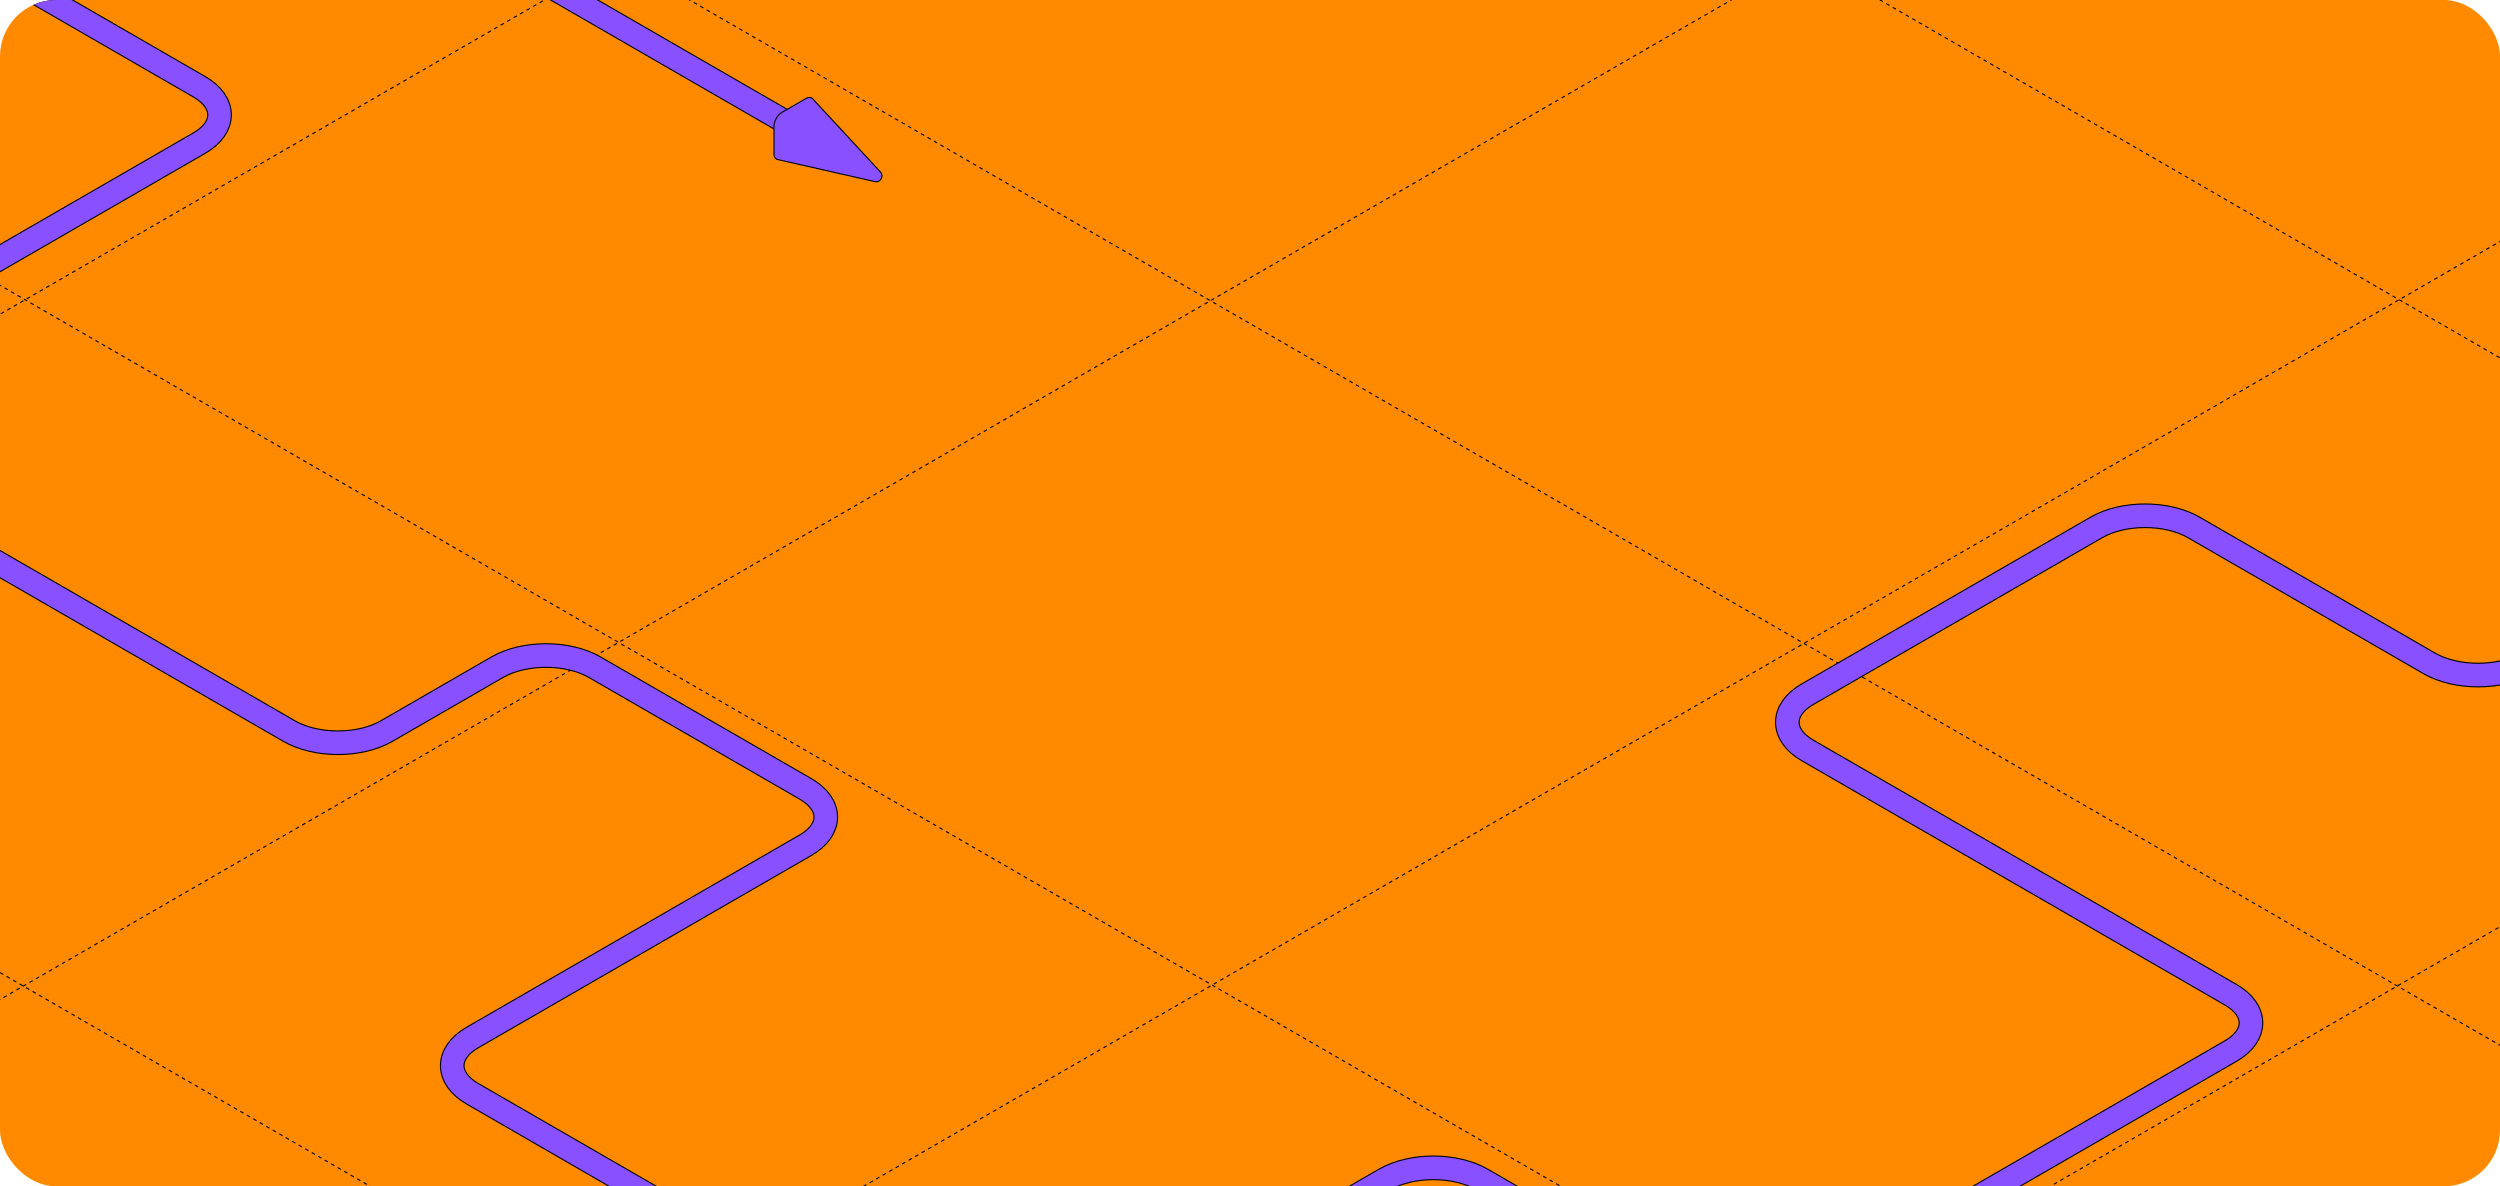 <?xml version="1.0" encoding="UTF-8"?> <svg xmlns="http://www.w3.org/2000/svg" width="1334" height="633" viewBox="0 0 1334 633" fill="none"> <g clip-path="url(#clip0_3206_2383)"> <rect width="1334" height="633" rx="30" fill="#FF8A00"></rect> <path d="M-14550.7 -2764.15L3809.23 7835.95" stroke="black" stroke-width="0.6" stroke-linejoin="round" stroke-dasharray="2 2"></path> <path d="M-14234.9 -2946.47L4125.02 7653.63" stroke="black" stroke-width="0.6" stroke-linejoin="round" stroke-dasharray="2 2"></path> <path d="M-13917.3 -3129.85L4442.64 7470.24" stroke="black" stroke-width="0.6" stroke-linejoin="round" stroke-dasharray="2 2"></path> <path d="M-13601.5 -3312.18L4758.43 7287.92" stroke="black" stroke-width="0.6" stroke-linejoin="round" stroke-dasharray="2 2"></path> <path d="M-13283.8 -3495.56L5076.06 7104.54" stroke="black" stroke-width="0.6" stroke-linejoin="round" stroke-dasharray="2 2"></path> <path d="M-12968.1 -3677.88L5391.85 6922.22" stroke="black" stroke-width="0.6" stroke-linejoin="round" stroke-dasharray="2 2"></path> <path d="M-12650.4 -3861.26L5709.48 6738.84" stroke="black" stroke-width="0.6" stroke-linejoin="round" stroke-dasharray="2 2"></path> <path d="M-12334.6 -4043.58L6025.27 6556.52" stroke="black" stroke-width="0.6" stroke-linejoin="round" stroke-dasharray="2 2"></path> <path d="M-12017 -4226.97L6342.89 6373.13" stroke="black" stroke-width="0.6" stroke-linejoin="round" stroke-dasharray="2 2"></path> <path d="M-11701.2 -4409.29L6658.69 6190.81" stroke="black" stroke-width="0.6" stroke-linejoin="round" stroke-dasharray="2 2"></path> <path d="M-11383.6 -4592.67L6976.31 6007.43" stroke="black" stroke-width="0.6" stroke-linejoin="round" stroke-dasharray="2 2"></path> <path d="M-18033.6 -753.312L326.35 9846.79" stroke="black" stroke-width="0.6" stroke-linejoin="round" stroke-dasharray="2 2"></path> <path d="M-17717.8 -935.633L642.141 9664.47" stroke="black" stroke-width="0.6" stroke-linejoin="round" stroke-dasharray="2 2"></path> <path d="M-17400.1 -1119.02L959.768 9481.08" stroke="black" stroke-width="0.6" stroke-linejoin="round" stroke-dasharray="2 2"></path> <path d="M-17084.4 -1301.34L1275.56 9298.76" stroke="black" stroke-width="0.6" stroke-linejoin="round" stroke-dasharray="2 2"></path> <path d="M-16766.7 -1484.72L1593.18 9115.38" stroke="black" stroke-width="0.6" stroke-linejoin="round" stroke-dasharray="2 2"></path> <path d="M-16450.9 -1667.04L1908.98 8933.06" stroke="black" stroke-width="0.6" stroke-linejoin="round" stroke-dasharray="2 2"></path> <path d="M-16133.3 -1850.42L2226.6 8749.68" stroke="black" stroke-width="0.6" stroke-linejoin="round" stroke-dasharray="2 2"></path> <path d="M-15817.5 -2032.74L2542.39 8567.36" stroke="black" stroke-width="0.6" stroke-linejoin="round" stroke-dasharray="2 2"></path> <path d="M-15499.9 -2216.13L2860.02 8383.97" stroke="black" stroke-width="0.6" stroke-linejoin="round" stroke-dasharray="2 2"></path> <path d="M-15184.1 -2398.45L3175.81 8201.65" stroke="black" stroke-width="0.6" stroke-linejoin="round" stroke-dasharray="2 2"></path> <path d="M-14866.5 -2581.83L3493.43 8018.27" stroke="black" stroke-width="0.6" stroke-linejoin="round" stroke-dasharray="2 2"></path> <path d="M-18349.4 -570.992L10.557 10029.1" stroke="black" stroke-width="0.6" stroke-linejoin="round" stroke-dasharray="2 2"></path> <path d="M-11067.8 -4774.99L7292.09 5825.11" stroke="black" stroke-width="0.6" stroke-linejoin="round" stroke-dasharray="2 2"></path> <path d="M-10752 -4957.31L7607.88 5642.79" stroke="black" stroke-width="0.6" stroke-linejoin="round" stroke-dasharray="2 2"></path> <path d="M-10434.4 -5140.69L7925.51 5459.41" stroke="black" stroke-width="0.6" stroke-linejoin="round" stroke-dasharray="2 2"></path> <path d="M-10118.6 -5323.01L8241.3 5277.09" stroke="black" stroke-width="0.6" stroke-linejoin="round" stroke-dasharray="2 2"></path> <path d="M-9800.99 -5506.39L8558.93 5093.71" stroke="black" stroke-width="0.6" stroke-linejoin="round" stroke-dasharray="2 2"></path> <path d="M-9485.2 -5688.72L8874.72 4911.38" stroke="black" stroke-width="0.6" stroke-linejoin="round" stroke-dasharray="2 2"></path> <path d="M-9167.57 -5872.09L9192.34 4728" stroke="black" stroke-width="0.6" stroke-linejoin="round" stroke-dasharray="2 2"></path> <path d="M-8851.78 -6054.42L9508.13 4545.68" stroke="black" stroke-width="0.6" stroke-linejoin="round" stroke-dasharray="2 2"></path> <path d="M-8534.15 -6237.8L9825.76 4362.3" stroke="black" stroke-width="0.6" stroke-linejoin="round" stroke-dasharray="2 2"></path> <path d="M-8218.36 -6420.12L10141.5 4179.98" stroke="black" stroke-width="0.6" stroke-linejoin="round" stroke-dasharray="2 2"></path> <path d="M-7900.74 -6603.5L10459.2 3996.6" stroke="black" stroke-width="0.6" stroke-linejoin="round" stroke-dasharray="2 2"></path> <path d="M-11381.8 7835.94L6978.14 -2764.16" stroke="black" stroke-width="0.6" stroke-linejoin="round" stroke-dasharray="2 2"></path> <path d="M-11698.4 7653.13L6661.5 -2946.97" stroke="black" stroke-width="0.6" stroke-linejoin="round" stroke-dasharray="2 2"></path> <path d="M-12015.1 7470.29L6344.81 -3129.82" stroke="black" stroke-width="0.6" stroke-linejoin="round" stroke-dasharray="2 2"></path> <path d="M-12331.8 7287.45L6028.12 -3312.65" stroke="black" stroke-width="0.6" stroke-linejoin="round" stroke-dasharray="2 2"></path> <path d="M-12648.4 7104.63L5711.48 -3495.47" stroke="black" stroke-width="0.6" stroke-linejoin="round" stroke-dasharray="2 2"></path> <path d="M-12965.1 6921.79L5394.79 -3678.31" stroke="black" stroke-width="0.6" stroke-linejoin="round" stroke-dasharray="2 2"></path> <path d="M-13281.8 6738.95L5078.1 -3861.15" stroke="black" stroke-width="0.6" stroke-linejoin="round" stroke-dasharray="2 2"></path> <path d="M-13598.5 6556.14L4761.45 -4043.97" stroke="black" stroke-width="0.6" stroke-linejoin="round" stroke-dasharray="2 2"></path> <path d="M-13915.1 6373.3L4444.76 -4226.81" stroke="black" stroke-width="0.6" stroke-linejoin="round" stroke-dasharray="2 2"></path> <path d="M-14231.8 6190.46L4128.07 -4409.65" stroke="black" stroke-width="0.6" stroke-linejoin="round" stroke-dasharray="2 2"></path> <path d="M-14548.5 6007.64L3811.43 -4592.46" stroke="black" stroke-width="0.6" stroke-linejoin="round" stroke-dasharray="2 2"></path> <path d="M-14865 5824.89L3494.89 -4775.21" stroke="black" stroke-width="0.6" stroke-linejoin="round" stroke-dasharray="2 2"></path> <path d="M-15181.7 5642.07L3178.25 -4958.03" stroke="black" stroke-width="0.6" stroke-linejoin="round" stroke-dasharray="2 2"></path> <path d="M-15498.4 5459.23L2861.56 -5140.87" stroke="black" stroke-width="0.6" stroke-linejoin="round" stroke-dasharray="2 2"></path> <path d="M-15815 5276.39L2544.87 -5323.71" stroke="black" stroke-width="0.6" stroke-linejoin="round" stroke-dasharray="2 2"></path> <path d="M-16131.7 5093.58L2228.23 -5506.52" stroke="black" stroke-width="0.6" stroke-linejoin="round" stroke-dasharray="2 2"></path> <path d="M-16448.4 4910.74L1911.54 -5689.36" stroke="black" stroke-width="0.6" stroke-linejoin="round" stroke-dasharray="2 2"></path> <path d="M-16765.1 4727.9L1594.85 -5872.2" stroke="black" stroke-width="0.6" stroke-linejoin="round" stroke-dasharray="2 2"></path> <path d="M-17081.7 4545.08L1278.2 -6055.02" stroke="black" stroke-width="0.6" stroke-linejoin="round" stroke-dasharray="2 2"></path> <path d="M-17398.4 4362.24L961.516 -6237.86" stroke="black" stroke-width="0.6" stroke-linejoin="round" stroke-dasharray="2 2"></path> <path d="M-17715.1 4179.4L644.825 -6420.7" stroke="black" stroke-width="0.6" stroke-linejoin="round" stroke-dasharray="2 2"></path> <path d="M-18031.7 3996.59L328.184 -6603.51" stroke="black" stroke-width="0.6" stroke-linejoin="round" stroke-dasharray="2 2"></path> <path d="M-18348.3 3813.83L11.641 -6786.27" stroke="black" stroke-width="0.6" stroke-linejoin="round" stroke-dasharray="2 2"></path> <path d="M-7899.27 9846.56L10460.6 -753.538" stroke="black" stroke-width="0.6" stroke-linejoin="round" stroke-dasharray="2 2"></path> <path d="M-8215.91 9663.75L10144 -936.352" stroke="black" stroke-width="0.6" stroke-linejoin="round" stroke-dasharray="2 2"></path> <path d="M-8532.6 9480.91L9827.31 -1119.19" stroke="black" stroke-width="0.6" stroke-linejoin="round" stroke-dasharray="2 2"></path> <path d="M-8849.29 9298.07L9510.62 -1302.03" stroke="black" stroke-width="0.6" stroke-linejoin="round" stroke-dasharray="2 2"></path> <path d="M-9165.93 9115.25L9193.98 -1484.85" stroke="black" stroke-width="0.6" stroke-linejoin="round" stroke-dasharray="2 2"></path> <path d="M-9482.62 8932.42L8877.29 -1667.69" stroke="black" stroke-width="0.6" stroke-linejoin="round" stroke-dasharray="2 2"></path> <path d="M-9799.31 8749.57L8560.6 -1850.53" stroke="black" stroke-width="0.6" stroke-linejoin="round" stroke-dasharray="2 2"></path> <path d="M-10116 8566.76L8243.95 -2033.34" stroke="black" stroke-width="0.6" stroke-linejoin="round" stroke-dasharray="2 2"></path> <path d="M-10432.6 8383.92L7927.27 -2216.18" stroke="black" stroke-width="0.6" stroke-linejoin="round" stroke-dasharray="2 2"></path> <path d="M-10749.3 8201.08L7610.57 -2399.02" stroke="black" stroke-width="0.6" stroke-linejoin="round" stroke-dasharray="2 2"></path> <path d="M-11066 8018.27L7293.93 -2581.84" stroke="black" stroke-width="0.6" stroke-linejoin="round" stroke-dasharray="2 2"></path> <path d="M-5683.06 11126.1L12676.9 525.992" stroke="black" stroke-width="0.6" stroke-linejoin="round" stroke-dasharray="2 2"></path> <path d="M-5999.75 10943.3L12360.2 343.152" stroke="black" stroke-width="0.6" stroke-linejoin="round" stroke-dasharray="2 2"></path> <path d="M-6316.44 10760.4L12043.5 160.312" stroke="black" stroke-width="0.6" stroke-linejoin="round" stroke-dasharray="2 2"></path> <path d="M-6633.08 10577.6L11726.8 -22.503" stroke="black" stroke-width="0.6" stroke-linejoin="round" stroke-dasharray="2 2"></path> <path d="M-6949.77 10394.8L11410.1 -205.344" stroke="black" stroke-width="0.6" stroke-linejoin="round" stroke-dasharray="2 2"></path> <path d="M-7266.46 10211.9L11093.5 -388.185" stroke="black" stroke-width="0.6" stroke-linejoin="round" stroke-dasharray="2 2"></path> <path d="M-7583.1 10029.1L10776.8 -570.997" stroke="black" stroke-width="0.6" stroke-linejoin="round" stroke-dasharray="2 2"></path> <path d="M16.468 -5.591L106.383 46.321C120.732 54.605 120.732 68.037 106.383 76.321L-115.424 204.381C-129.773 212.666 -129.773 226.097 -115.424 234.381L154.319 390.118C168.668 398.402 191.932 398.402 206.28 390.118L265.361 356.008C279.709 347.723 302.973 347.723 317.322 356.008L429.865 420.984C444.213 429.268 444.213 442.7 429.865 450.984L252.085 553.625C237.736 561.909 237.736 575.341 252.085 583.625L509.11 732.019C523.459 740.303 546.723 740.303 561.072 732.019L738.851 629.377C753.2 621.093 776.464 621.093 790.813 629.377L905.218 695.429C919.567 703.714 942.831 703.714 957.18 695.429L1190.34 560.816C1204.69 552.532 1204.69 539.1 1190.34 530.816L964.493 400.425C950.145 392.141 950.145 378.71 964.493 370.425L1118.64 281.43C1132.99 273.146 1156.25 273.146 1170.6 281.43L1296.3 354C1310.64 362.284 1333.91 362.284 1348.26 354L1729.12 134.11" stroke="black" stroke-width="13.2"></path> <path d="M16.468 -5.591L106.383 46.321C120.732 54.605 120.732 68.037 106.383 76.321L-115.424 204.381C-129.773 212.666 -129.773 226.097 -115.424 234.381L154.319 390.118C168.668 398.402 191.932 398.402 206.28 390.118L265.361 356.008C279.709 347.723 302.973 347.723 317.322 356.008L429.865 420.984C444.213 429.268 444.213 442.7 429.865 450.984L252.085 553.625C237.736 561.909 237.736 575.341 252.085 583.625L509.11 732.019C523.459 740.303 546.723 740.303 561.072 732.019L738.851 629.377C753.2 621.093 776.464 621.093 790.813 629.377L905.218 695.429C919.567 703.714 942.831 703.714 957.18 695.429L1190.34 560.816C1204.69 552.532 1204.69 539.1 1190.34 530.816L964.493 400.425C950.145 392.141 950.145 378.71 964.493 370.425L1118.64 281.43C1132.99 273.146 1156.25 273.146 1170.6 281.43L1296.3 354C1310.64 362.284 1333.91 362.284 1348.26 354L1729.12 134.11" stroke="#8850FF" stroke-width="12"></path> <path d="M102 -118L441.676 78.112" stroke="black" stroke-width="13.2"></path> <path d="M102 -118L441.676 78.112" stroke="#8850FF" stroke-width="12"></path> <path d="M413 67.293C413 65.939 413.469 64.443 414.225 63.109C415.002 61.785 416.064 60.633 417.236 59.956L430.019 52.576C431.69 51.612 433.128 51.912 433.965 53.065L469.837 91.817C470.861 92.919 470.834 94.362 470.181 95.416C469.595 96.509 468.36 97.255 466.892 96.918L415.396 85.229C413.978 85.081 413 83.985 413 82.055V67.295V67.293Z" fill="#8850FF" stroke="black" stroke-width="0.6" stroke-miterlimit="10"></path> </g> <defs> <clipPath id="clip0_3206_2383"> <rect width="1334" height="633" rx="30" fill="white"></rect> </clipPath> </defs> </svg> 